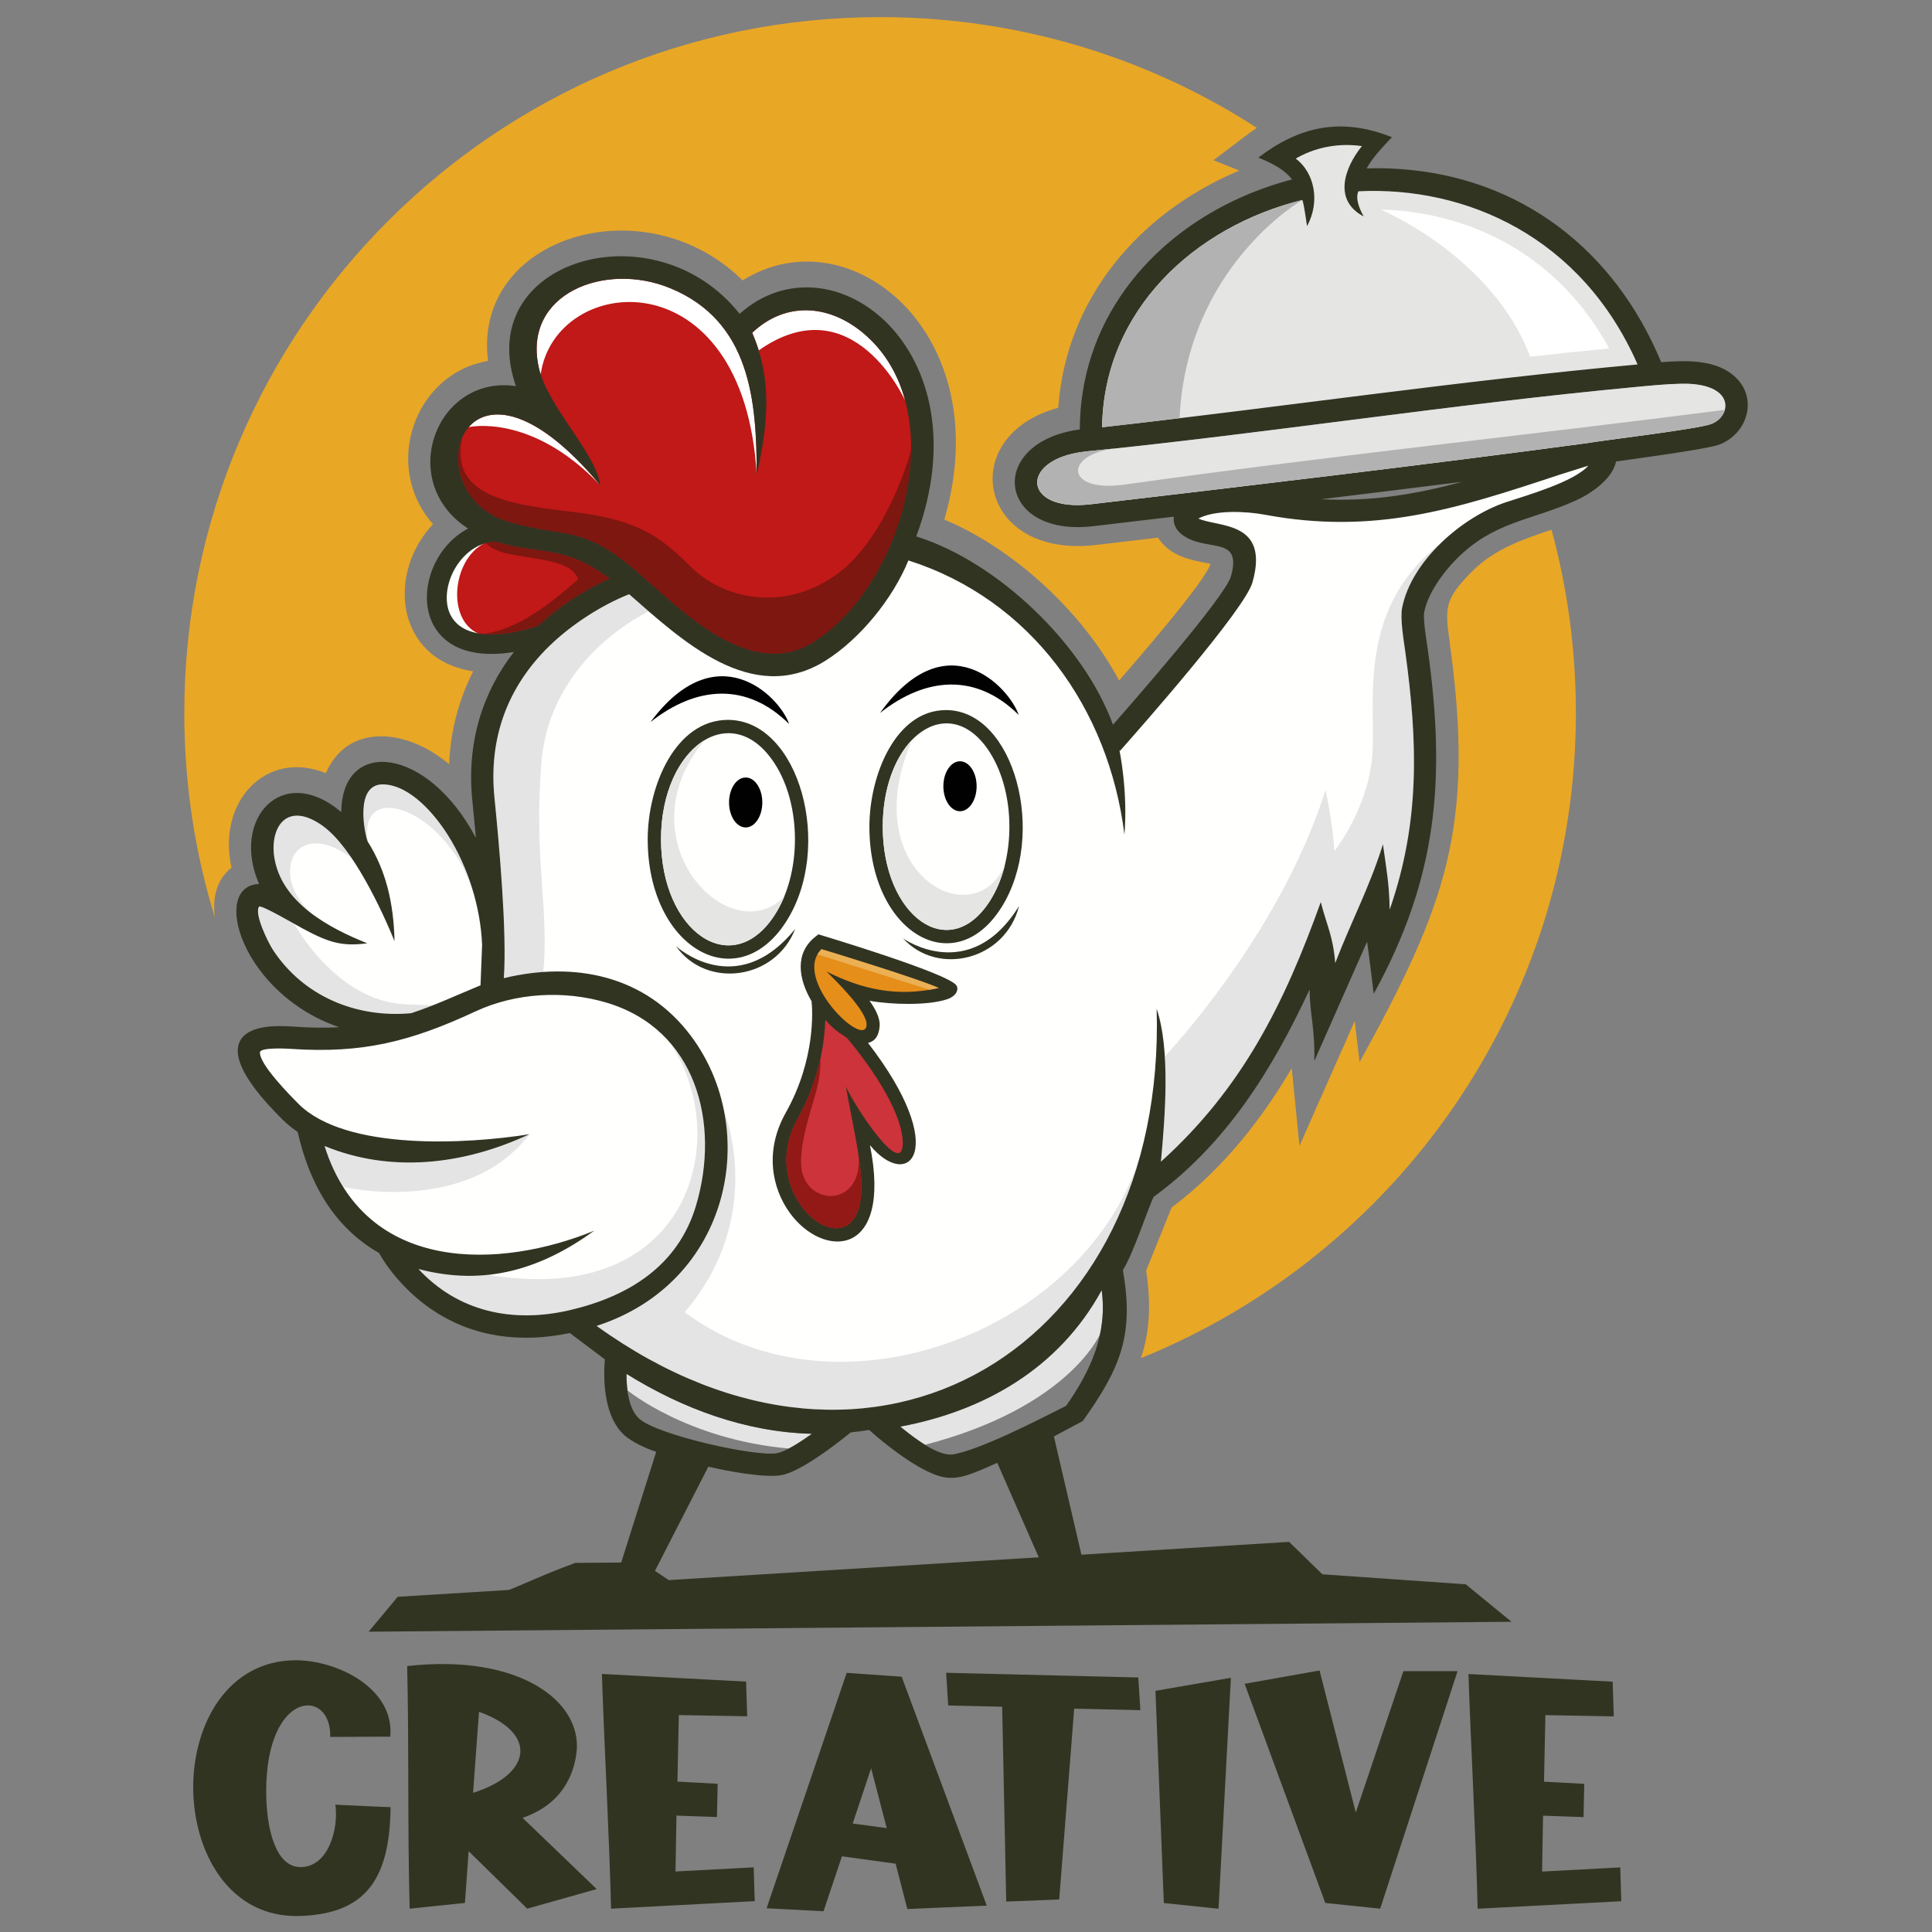 <?xml version="1.0" encoding="UTF-8"?>
<svg id="Layer_1" data-name="Layer 1" xmlns="http://www.w3.org/2000/svg" viewBox="0 0 280 280">
  <rect x="0" y="0" width="280" height="280" fill="#808080" stroke="none"/>
  <defs>
    <style>
      .cls-1 {
        fill: #e58e19;
      }

      .cls-1, .cls-2, .cls-3, .cls-4, .cls-5, .cls-6, .cls-7, .cls-8, .cls-9, .cls-10, .cls-11, .cls-12, .cls-13, .cls-14 {
        fill-rule: evenodd;
      }

      .cls-2 {
        fill: #7d1710;
      }

      .cls-3 {
        fill: #fffffe;
      }

      .cls-4 {
        fill: #ebb054;
      }

      .cls-5 {
        fill: #cd333a;
      }

      .cls-6 {
        fill: #fff;
      }

      .cls-7 {
        fill: #e4e4e5;
      }

      .cls-8 {
        fill: #921915;
      }

      .cls-9 {
        fill: #b2b2b2;
      }

      .cls-10 {
        fill: #010101;
      }

      .cls-11 {
        fill: #e9a726;
      }

      .cls-12 {
        fill: #e5e5e4;
      }

      .cls-13 {
        fill: #323422;
      }

      .cls-14 {
        fill: #c11818;
      }
    </style>
  </defs>
  <path class="cls-12" d="m196.49,26.19l.31-.02c8.29-.41,16.62,1.41,23.86,5.52,8.26,4.68,14.3,11.85,18.1,20.51l.86,1.97-2.14.2c-25.93,2.38-51.71,6.21-77.58,9.1l-1.75.19.02-1.76c.25-17.64,13.83-30.38,30.2-34.42l.42-.1c-.25-1.22-.88-2.35-1.94-3.16l-1.84-1.4,2-1.17c3.17-1.85,6.97-2.54,10.59-2.01l2.68.39-1.7,2.11c-.92,1.14-1.82,2.62-2.1,4.05h0Z"/>
  <path class="cls-14" d="m109.75,55.75c-.23-2.34-.8-4.67-1.82-7.04l-.33-.76.6-.57c5.23-4.97,12.13-4.57,17.54-.12,1.89,1.55,3.44,3.43,4.62,5.56,7.07,12.76.22,33.7-11.82,41.23-9.78,6.11-19.88-4.11-26.73-10.08-2.86-2.49-5.61-4.52-9.37-5.36-1.28-.28-2.59-.46-3.88-.68-1.74-.29-3.44-.66-5.14-1.15-3.67-1.06-6.61-3.64-7.75-7.34-.9-2.91-.55-6.44,1.69-8.68,2.27-2.26,5.45-2.24,8.29-1.2,2.44.9,4.82,2.55,6.97,4.47-.61-.91-1.19-1.74-1.61-2.38-1.59-2.4-3.48-5.34-4.1-8.17-.71-3.26-.29-6.53,1.76-9.23,4.22-5.56,12.84-6.05,18.87-3.59,7.4,3.03,10.73,8.6,12.2,15.1h0Zm-21.1,28.69c-3.71,1.71-7.2,3.95-10.2,6.74l-.11.1-.14.05c-3.43,1.1-8.78,2.26-11.96-.1-2.72-2.02-2.53-5.83-1.17-8.59,1.29-2.6,3.72-4.67,6.71-4.82h.12s.12.03.12.03c.35.11.7.22,1.06.31,2.11.55,4.16.76,6.3,1.11,3.71.61,6.35,1.8,9.39,4.05l.89.66-1.01.47h0Z"/>
  <path class="cls-6" d="m67.68,79.38l2.38-.57c-4.44,2.39-5.34,10.81-.86,12.95.59.28.79.54.73.77-1.37-.14-2.65-.54-3.69-1.31-2.72-2.02-2.53-5.83-1.17-8.59.62-1.26,1.52-2.4,2.62-3.25h0Z"/>
  <path class="cls-3" d="m204.63,88.41c-.27,1.4.27,4.37.47,5.84,1.84,13.31,2.17,25.19-2.32,38.07l-2.7,7.73c-.04-3.4.01-8.35-.31-11.62-1.58,3.91-3.37,7.71-4.9,11.68l-2.29,5.93-.99-11.64c-5.11,13.06-11.78,25.5-22.35,35.04l-2.74,2.48.29-3.1c-6.65,23.34-26.77,39.01-51.39,36.49-10.85-1.11-20.96-5.63-29.75-11.97l-2.31-1.67,2.95-.96c-9.6,3.11-19.77,2.16-26.93-5.58l-4.18-4.51,2.73.72c-11.75-5.23-13.01-17.41-13.7-18.31-.81-.53-1.55-1.12-2.21-1.78-4.9-4.9-11.01-11.78.25-11.02,10.09.68,16.85-1.05,25.95-5.29,7.61-3.54,17.97-3.49,25.29.86-5.77-3.77-12.98-4.37-20.13-2.64l-1.92.46c.65-9.23-.28-18.59-1.21-27.77-1.55-15.16,7.85-26.06,21.24-31.38,13.1,13.53,28.28,19.28,39.35-5.01,13.65,4.35,23.5,12.83,29.36,26l1.95,1.42c2.65-3,17.05-19.43,18.01-22.87,2.1-7.48-3.61-5.94-7.06-7.54l-2.63-1.22,2.56-1.36c2.74-1.45,7.49-1.28,10.49-.72,15.61,2.92,27.36-.85,42.02-5.71l9.18-2.88-3.41,3.87c-2.36,2.69-9.1,4.56-12.55,5.7-5.86,1.95-12.88,7.95-14.1,14.24h0Zm-149.67,40.33c-1.64-6.04-3.5-5.11-3.49-10.89.02-8.31,8.64-6.69,14.45,2.51,2.84,4.5,5.16,11.33,5.15,16.59l-.26,6.66c-1.9.78-10.03,4.32-11.11,4.42-9.45.89-19.05-3.84-22.7-12.83-1.07-2.64-1.54-6.28,2.23-4.51l6.07,3.28c-3.37-2.32-6.1-5.4-6.74-9.57-.86-5.65,3.01-9.89,8.92-5.67,2.73,1.95,5.36,5.99,7.47,10.02h0Zm48.02,45.06c.96-3.25,1.27-6.84.88-10.36.29,3.47-.04,7.01-.88,10.36h0Zm34.04-30.41c-2.93-1.67-14.63-5.32-18.08-6.37-3.33,2.83.02,6.9.13,7.96.56,5.61-1.2,12.16-3.92,17-5.22,9.29,2.76,17.75,7.22,16.37,5.15-1.59,2-13.63,1.17-17.75,1.1,1.34,5.53,7.5,7.2,6.63.89-.46.42-3.05.25-3.74-1.18-4.76-4.75-9.4-7.71-13.23,2.38-.54,2.7-.3,2.78-1.68.08-1.3-2.41-4.35-3.28-5.56,3.49.62,10.93,1.9,14.23.38h0Zm-34.58-36.92c-7.32,3.5-9.59,18.65-3.89,26.75,3.98,5.65,10.07,5.86,14.09-.3,7.67-11.75-.17-31.25-10.21-26.45h0Zm41.44,24.34c7.25-11.39-.07-30.32-9.58-25.82-7.01,3.32-9.23,18.22-3.75,26.15,3.78,5.47,9.52,5.65,13.33-.32h0Z"/>
  <path class="cls-10" d="m127.54,103.33c6.64-5.26,13.94-5.82,20.1.28-1.45-4.16-10.52-13.64-20.1-.28h0Z"/>
  <path class="cls-10" d="m94.27,104.65c6.64-5.26,13.94-5.82,20.1.28-1.45-4.16-10.58-13.09-20.1-.28h0Z"/>
  <path class="cls-5" d="m123.24,159.36c.32,1.72.68,3.44,1,5.16.49,2.65,1.12,6.13.85,8.81-1.17,11.78-16.35.43-9.78-11.26,2.43-4.33,3.85-9.3,4.01-14.27l.02-.74.5.55c.97,1.07,1.56,1.54,2.72,2.31.15.1.3.21.43.32l.02.02.02.02c2.88,3.47,7.81,10.18,8.1,14.9.04.64.07,1.88-.66,2.18-1.47.6-4.42-3.72-5.1-4.7-.68-.98-1.46-2.15-2.12-3.31h0Z"/>
  <path class="cls-1" d="m122.79,142.98c1.08,1.08,5.3,5.34,2.99,6.91-2.52,1.71-12.3-8.04-6.95-13.29,6.75,2.06,13.49,4.02,19.96,6.85-6.34,1.39-9.59,1.54-16-.47h0Z"/>
  <path class="cls-6" d="m78.36,54.26c2.03-14.64,29.47-17.44,31.31,14.59.02-10.79-.92-22.33-12.57-27.1-9.45-3.87-21.36.8-19.02,11.47.07.34.17.69.29,1.04h0Zm8.63,16.06c-9.54-11.45-16.22-11.72-19.06-8.42,0,0,9.06-2.1,19.06,8.42h0Zm22.97-19.54c13.69-9.62,21.24,7.31,21.24,7.31-1.03-3.85-3.03-7.31-6.21-9.92-5-4.11-11.22-4.45-15.97.06.37.85.68,1.7.94,2.54h0Z"/>
  <path class="cls-2" d="m132.05,65.25s-3.48,13.16-11.3,18.36c-7.83,5.21-16.23,2.94-20.66-1.49-4.43-4.43-7.83-6.8-16.78-7.89-8.95-1.08-18.13-2.05-16.36-10.71-1.65,3.99.34,10.25,6.81,12.13,8.33,2.42,10.59.26,18.83,7.44,6.52,5.69,16.27,15.63,25.32,9.97,8.09-5.06,14.01-16.91,14.14-27.8h0Z"/>
  <path class="cls-2" d="m69.86,91.86c2.02.24,4.69-.07,8.13-1.17,2.94-2.74,6.45-5.05,10.37-6.85-6.35-4.7-9.71-3.53-15.47-5.05-.38-.1-.74-.21-1.09-.32-.47.02-.93.1-1.37.23.48.54,1.46,1.21,3.48,1.61,3.84.77,8.35.9,9.63,3.13h0c.12.15.2.32.23.52-3.71,3.28-8.81,7.47-13.93,7.91h0Z"/>
  <path class="cls-7" d="m168.83,153.12c.31,5.07-.16,10.82-.57,15.25,11.82-10.66,17.88-22.91,23.17-37.64.88,3.46,1.79,4.95,2.09,8.85,2.44-6.32,4.88-10.76,6.92-17.21.51,3.74.92,5.7.97,9.47,4.44-12.73,4.06-24.37,2.26-37.4-.22-1.62-.76-4.74-.46-6.32.66-3.41,2.85-6.72,5.66-9.45-12.89,9.98-9.16,24.24-10.07,31.66-.9,7.41-5.42,13.02-5.42,13.02-.18-3.8-1.27-8.86-1.27-8.86-6.06,19.14-20.07,35.11-23.29,38.62h0Z"/>
  <path class="cls-7" d="m95.75,187.19c-2.58,2.1-5.66,3.81-9.27,4.98,33.93,24.49,69.48,9.83,78.83-24.89-7.92,25.9-44.13,39.31-66.08,22.89,11.9-13.93,5.75-28.99,5.75-28.99,1.78,9.34-1.27,19.53-9.23,26.02h0Zm-17-46.33c.83-9.32-1.42-16.63-.28-30.39,1.27-15.37,15.55-21.85,15.55-21.85-.98-.85-1.93-1.69-2.84-2.48-4.11,1.63-8.49,4.49-11.63,7.57-6.11,5.99-8.76,13.47-7.88,22,.68,6.7,1.82,19.48,1.35,26.05,1.91-.46,3.83-.77,5.72-.9h0Z"/>
  <path class="cls-7" d="m47.05,166.1c.71,2.25,1.62,4.22,2.7,5.93,0,0,17.94,4.18,26.99-7.64-9.59,4.49-20.15,5.64-29.69,1.71h0Z"/>
  <path class="cls-7" d="m96.98,150.97c9.42,13.56,3.3,38.7-26.13,33.79-3.22.35-6.6.11-10.19-.83,5.69,6.14,13.6,7.91,21.96,5.95,8.5-1.99,15.66-6.41,18.26-15.14,2.52-8.48,1.48-17.71-3.9-23.77h0Z"/>
  <path class="cls-7" d="m134.06,209.39c20.98-5.46,25.39-16.1,25.39-16.1.42-2.01.52-4.11.22-6.32-6.26,11.46-17.19,17.54-29.19,19.78,1.03.84,2.3,1.84,3.58,2.63h0Z"/>
  <path class="cls-7" d="m90.8,199.1c0,.75.03,1.58.14,2.4,0,0,8.63,7.12,23.38,8.43,1.09-.57,2.32-1.4,3.36-2.14-9.63-.25-18.73-3.62-26.89-8.69h0Z"/>
  <path class="cls-7" d="m42.65,133.88c-1.83-1.03-4.8-2.68-5.09-2.49-.75,1.06,1.35,5.26,1.97,6.21,4.4,6.78,12.13,9.98,20.07,9.24,1.06-.35,2.11-.74,3.15-1.15-1.14-.03-2.47-.07-4.02-.14-10.04-.45-16.08-11.67-16.08-11.67h0Zm10.65-11.92c-1.44-9.32,11.82-4.53,15.45,7.85-.86-3.13-2.16-6.15-3.84-8.8-1.89-2.99-5.39-7.13-9.23-7.33-4.43-.23-2.77,7.39-2.38,8.28h0Zm-6.5-2.26c-5.25-3.74-7.69.24-7.04,4.52.52,3.42,2.64,6.06,5.33,8.12-6.16-5.59-2.41-14.1,5.86-8.01-1.32-1.94-2.73-3.61-4.15-4.62h0Z"/>
  <path class="cls-3" d="m94.83,121.63c0-3.94.88-8.14,3.06-11.48,1.65-2.53,4.2-4.7,7.33-4.86,3.4-.18,6.08,2.08,7.84,4.78,4.17,6.38,4.17,16.74,0,23.12-1.76,2.7-4.44,4.96-7.84,4.78-3.13-.17-5.68-2.34-7.33-4.86-2.18-3.34-3.06-7.53-3.06-11.48h0Zm32.14-1.83c0-3.82.83-7.91,2.9-11.18,1.55-2.44,3.97-4.6,6.99-4.75,3.26-.17,5.79,2.07,7.44,4.66,3.96,6.22,3.96,16.32,0,22.54-1.65,2.59-4.19,4.83-7.44,4.66-3.02-.16-5.44-2.31-6.99-4.75-2.07-3.26-2.9-7.35-2.9-11.18h0Z"/>
  <path class="cls-13" d="m198.11,136.52l-7.63,17.25c.11-4.76-.63-6.59-.69-10.35-5.52,11.85-12.19,22.45-22.61,30.05-1.12,2.52-2.97,8.27-4.44,10.6,1.59,9.2-.15,13.95-5.82,21.88l-4.18,2.23,4.43,19.04,7.79.5c4.02,1.34,8.05,2.68,12.07,4.03l-19.95,1.01-12.62,1.07,7.5-4.91-7.43-16.92c-3.97,1.78-5.84,2.59-8.17,1.99-3.19-.83-7.94-4.53-10.39-6.75-.88.14-1.77.26-2.67.35-2.36,1.92-7.23,5.64-9.99,6.19-2.38.47-8.17-.62-10.65-1.22l-7.74,15.1,7.73,5.18-15.94-.89-13.37.04h-3.59c5.64-2.06,7.97-3.41,13.61-5.48l6.67-.06,5.07-16.04c-1.44-.47-3.58-1.44-4.68-2.47-2.71-2.51-3.06-7.39-2.76-10.93l-5.08-3.82c-7.06,1.49-14.1.66-20.13-3.49-2.93-2.02-5.75-4.98-7.52-8.11-6.63-3.78-10.15-10.26-11.79-17.54-.78-.53-1.51-1.12-2.18-1.78-2.1-2.1-7.79-7.87-6.24-11.27,1.13-2.48,5.38-2.38,7.62-2.23,2.32.16,4.56.23,6.82.1-14.11-4.8-18.72-20.48-11.61-20.76-4.11-9.35,3.29-17.7,11.91-10.42.09-10.84,12.52-9.55,19.51,3.75-.16-1.81-.34-3.62-.52-5.43-.85-8.37,1.48-15.67,6.03-21.52-15.85,2.59-15.2-13.4-6.64-17.89-10.48-6.75-4.66-22.34,6.93-20.64-6.36-18.3,20.12-26.03,32.42-10.48,13.31-11.87,35.65,5.21,25.6,32.26,11.88,3.72,24.31,15.72,28.51,27.29,2.49-2.83,16.26-18.52,17.1-21.52,1.72-6.13-3.8-3.31-7.24-6.15-.8-.66-1.17-1.56-1.04-2.48-3.9.46-7.8.92-11.7,1.38-13.99,1.64-15.53-12.2-1.93-14.02.02-7.43,2.29-14.42,6.69-20.44,5.8-7.94,14.57-13.3,24.08-15.8-1.08-1.35-2.61-2.24-4.9-3.16,5.87-4.45,11.86-5.94,19.37-2.96-1.2,1.3-2.78,2.87-3.66,4.53,1.58-.05,3.16-.03,4.73.08,17.69,1.19,31.24,11.81,37.95,28,3.61-.27,8.02-.45,10.79,2.2,3.29,3.14,1.66,8.21-2.36,9.74-1.78.68-13.19,2.2-14.97,2.45-.52,2.6-3.73,4.72-5.95,5.71-6.53,2.92-11.76,2.97-17.2,8.45-1.91,1.93-4.12,4.94-4.65,7.66-.2,1.05.34,4.2.5,5.32,2.67,19.02,1.38,33.26-7.82,50.01,0,0-.68-5.64-.96-7.55h0Zm-120.12-45.83c2.94-2.74,6.45-5.05,10.37-6.85-6.35-4.7-9.71-3.53-15.47-5.05-.38-.1-.74-.21-1.09-.32-2.75.14-4.97,2.08-6.15,4.46-1.25,2.53-1.45,5.98.97,7.77,1.97,1.46,5.59,1.85,11.37,0h0Zm-6.32,25.02c.68,6.7,1.82,19.48,1.35,26.05,10.22-2.47,20.54-.42,27.12,8.38,10.19,13.62,5.79,35.72-13.67,42.02,40.17,28.99,82.61,3.11,81.16-45.96,1.99,5.82,1.24,15.49.62,22.16,11.82-10.66,17.88-22.91,23.17-37.64.88,3.46,1.79,4.95,2.09,8.85,2.44-6.32,4.88-10.76,6.92-17.21.51,3.74.92,5.7.97,9.47,4.44-12.73,4.06-24.37,2.26-37.4-.22-1.62-.76-4.74-.46-6.32,1.32-6.8,8.68-13.2,15.07-15.33,2.87-.95,9.85-2.93,11.92-5.29l-4.26,1.34c-14.96,4.96-26.72,8.74-42.71,5.75-2.53-.47-7.1-.73-9.54.57,2.81,1.3,10.37.27,7.84,9.24-1.11,3.94-16.14,20.97-19.19,24.42l-.09-.07s1.25,5.93.72,12.22c-2.27-18.33-13.56-34.08-31.31-39.74-2.24,5.53-7.04,11.42-12.03,14.54-10.65,6.65-20.82-2.98-28.44-9.64-4.11,1.63-8.49,4.49-11.63,7.57-6.11,5.99-8.76,13.47-7.88,22h0Zm117.76-82.92c-.21-1.23-.39-2.91-.68-3.81-15.7,3.88-28.79,16.04-29.03,32.94,25.82-2.89,51.77-6.73,77.61-9.1-8.12-18.52-24.9-25.86-40.46-25.1-.46.98.11,2.5.77,3.65-4.37-2.28-2.91-6.9-.26-10.2-2.07-.3-5.85-.37-9.59,1.81,2.72,2.07,3.58,6.23,1.63,9.81h0Zm-69.82,115.01c-.11,3.27-.84,8.71-4.04,14.41-6.33,11.28,8.11,22.35,9.22,11.09.4-4.03-1.45-11.24-2.19-15.82,1.3,2.94,8.6,14.06,8.22,7.72-.17-2.8-2.36-7.9-8.03-14.73-.75-.63-1.35-.64-3.18-2.66h0Zm6.2,3.36c12,15.54,5.88,21.62.27,14.8,3.29,16.41-6.79,16.49-11.63,9.8-2.55-3.53-3.7-8.93-.57-14.5,4.35-7.74,3.87-14.89,3.74-16.15-1.9-3.22-2.51-6.99.61-9.4l.39-.3c.45.14,18.77,5.63,19.98,7.39.38.55.07,1.58-1.43,2.05-2.71.87-7.87.78-11.15.19.81,1.12,1.53,2.46,1.47,3.6-.09,1.5-.72,2.29-1.7,2.51h0Zm-11.96-17.46c-7.18,10.99-19.98,3.6-19.98-12.07,0-7.77,4.06-17.3,11.63-17.3,10.36,0,15.43,18.53,8.35,29.37h0Zm-18.05-12.07c0,13.39,10.24,20.53,16.44,11.03,3.96-6.06,3.96-16,0-22.05-6.21-9.5-16.44-2.36-16.44,11.03h0Zm41.31-18.72c9.9,0,14.72,18.09,7.98,28.67-6.84,10.73-19.09,3.56-19.09-11.78,0-7.47,3.81-16.89,11.11-16.89h0Zm6.36,6.15c-5.89-9.25-15.54-2.24-15.54,10.75s9.65,19.99,15.54,10.75c3.76-5.9,3.76-15.59,0-21.49h0Zm-7.42,34.13c-3.21-1.4-14.47-4.85-16.99-5.62-4.37,4.29,6.32,14.57,6.53,10.98.12-1.98-4.52-6.49-5.81-7.75,5.22,2.61,10.21,3.72,16.27,2.39h0Zm55.46-70.84c7.14.37,13.62-.69,20.39-2.52-6.8.86-13.59,1.69-20.39,2.52h0Zm38.5-8.12c1.7-.34,16.01-2.02,18-2.78,3.03-1.15,3.52-6.01-4.41-5.83-2.21.05-4.5.28-6.71.49-26.56,2.5-52.92,6.64-79.44,9.33-9.83.99-9.38,8.82.59,7.65,23.83-2.79,48.18-5.67,71.96-8.86h0Zm-112.33,143.57c-9.63-.25-18.73-3.62-26.89-8.69,0,2.22.32,5.08,1.82,6.47,2.6,2.41,17.09,5.61,20.04,5.02,1.27-.25,3.38-1.63,5.02-2.8h0Zm41.98-20.82c-6.26,11.46-17.19,17.54-29.19,19.78,2.23,1.83,5.62,4.38,7.72,4.01,3.97-.7,12.41-5.05,16.31-7.02,3.58-5.08,6.02-10.47,5.16-16.78h0ZM46.79,119.7c-5.25-3.74-7.69.24-7.04,4.52,1.01,6.58,7.89,10.26,13.48,12.49-3.61.47-5.5-.06-9.34-2.13-1.05-.57-5.96-3.44-6.34-3.19-.75,1.06,1.35,5.26,1.97,6.21,4.4,6.78,12.13,9.98,20.07,9.24,3.43-1.12,6.72-2.67,10.05-4.04l.23-5.84c-.22-5.5-2.03-11.3-4.97-15.95-1.89-2.99-5.39-7.13-9.23-7.33-4.43-.23-2.77,7.39-2.38,8.28,2.63,4.17,3.76,8.85,3.89,14.44-1.84-4.51-6.08-13.62-10.39-16.69h0Zm71.11-26.66c13.02-8.14,20.43-33.89,7.08-44.87-5-4.11-11.22-4.45-15.97.06,2.82,6.53,2.43,12.81.65,20.62.02-10.79-.92-22.33-12.57-27.1-9.45-3.87-21.36.8-19.02,11.47,1.24,5.65,8.38,12.54,8.92,17.1-20.04-24.05-27.44,1.2-13.23,5.32,8.33,2.42,10.59.26,18.83,7.44,6.52,5.69,16.27,15.63,25.32,9.97h0Zm-57.25,90.88c5.69,6.14,13.6,7.91,21.96,5.95,8.5-1.99,15.66-6.41,18.26-15.14,3.58-12.02-.02-25.57-12.97-29.42-6.1-1.82-13.15-1.44-18.94,1.25-9.43,4.39-16.4,6.16-26.83,5.45-.55-.04-4.16-.23-4.44.43-.29,1.66,4.54,6.5,5.57,7.54,6.88,6.88,24.63,5.82,33.47,4.4-9.59,4.49-20.15,5.64-29.69,1.71,5.91,18.76,25.68,17.77,39.09,12.27-7.59,5.5-15.76,8.12-25.48,5.56h0Z"/>
  <path class="cls-10" d="m108.07,112.68c1.33,0,2.41,1.62,2.41,3.62s-1.08,3.62-2.41,3.62-2.41-1.62-2.41-3.62,1.08-3.62,2.41-3.62h0Z"/>
  <path class="cls-10" d="m139.13,110.33c1.33,0,2.41,1.62,2.41,3.62s-1.08,3.62-2.41,3.62-2.41-1.62-2.41-3.62,1.08-3.62,2.41-3.62h0Z"/>
  <path class="cls-13" d="m130.87,136s9.67,6.87,16.82-4.7c-1.94,7.77-11.68,10.29-16.82,4.7h0Z"/>
  <path class="cls-13" d="m97.97,137.13s8.72,8.05,17.28-2.51c-2.91,7.46-12.9,8.71-17.28,2.51h0Z"/>
  <path class="cls-8" d="m124.35,166.92c1.08,7.51-6.44,8.15-8,3.33-.9-2.8.77-8.09,1.76-11.44.99-3.35.78-5.33.78-5.33-.58,2.63-1.59,5.65-3.33,8.73-6.33,11.28,8.11,22.35,9.22,11.09.17-1.71-.06-3.98-.44-6.38h0Z"/>
  <path class="cls-4" d="m119.06,137.56c-.24.24-.43.49-.59.76l16.25,5.12c.44-.07.88-.16,1.33-.26-3.21-1.4-14.47-4.85-16.99-5.62h0Z"/>
  <path class="cls-12" d="m132.19,107.22c-2.49,2.56-4.25,7.02-4.25,12.58,0,12.99,9.65,19.99,15.54,10.75.97-1.52,1.69-3.29,2.16-5.19-4.57,10.47-21.8.98-13.44-18.14h0Z"/>
  <path class="cls-12" d="m236.9,56.1c-26.56,2.5-52.92,6.64-79.44,9.33-9.83.99-9.38,8.82.59,7.65,23.83-2.79,48.18-5.67,71.96-8.86,1.7-.34,16.01-2.02,18-2.78,3.03-1.15,3.52-6.01-4.41-5.83-2.21.05-4.5.28-6.71.49h0Z"/>
  <path class="cls-6" d="m218.57,35.38c-5.63-3.19-12.02-4.85-18.46-5.01,0,0,16.25,6.81,21.64,21.32,3.82-.42,7.64-.82,11.46-1.19-3.42-6.29-8.29-11.52-14.64-15.12h0Z"/>
  <path class="cls-9" d="m188.76,28.98c-15.7,3.88-28.79,16.04-29.03,32.94,3.74-.42,7.48-.86,11.22-1.31,1.04-22.05,17.81-31.64,17.81-31.64h0Zm-31.29,36.44c-9.83.99-9.38,8.82.59,7.65,23.83-2.79,48.18-5.67,71.96-8.86,1.7-.34,16.01-2.02,18-2.78,1-.38,1.72-1.16,1.96-2.03-28.98,3.72-58.06,6.76-86.99,10.83-8.68,1.22-8.82-4.36-1.38-5.25-1.38.15-2.77.29-4.15.43h0Z"/>
  <path class="cls-11" d="m179.58,24.71l-3.71-1.49,4.55-3.45c.58-.44,1.16-.85,1.74-1.24-15.74-10.16-34.48-16.05-54.61-16.05C71.85,2.49,26.71,47.64,26.71,103.33c0,10.33,1.55,20.29,4.44,29.67-.37-2.74.14-5.46,2.41-7.25-2.16-9.48,4.95-17.23,13.67-13.69,3.13-7.32,11.72-6.51,17.86-1.3.19-4.73,1.36-9.28,3.49-13.47-11.35-1.72-12.5-14.31-5.82-21.32-7.42-8.38-2.71-21.86,7.97-23.66-2.28-18,22.7-25.67,36.9-11.67,15.52-9.77,37.11,7.77,29.22,34.66,10.13,4.23,20.09,13.46,25.34,23.33,2.06-2.38,12.69-14.58,13.23-16.92-2.74-.55-5.77-.97-7.59-3.79-3.01.36-6.01.71-9.02,1.06-17.15,2.01-20.33-15.88-5.44-19.88,1.12-15.91,11.79-28.31,26.21-34.37h0Z"/>
  <path class="cls-11" d="m210.09,93.08c3.77,26.88-.62,38.25-13.05,60.86l-.7-5.97-8.01,18.1-1.12-11.26c-4.55,7.71-10.07,14.66-17.41,20.2l-3.69,9.13c.75,5.03.49,8.95-.76,12.69,36.96-14.95,63.04-51.19,63.04-93.51,0-9.19-1.23-18.09-3.53-26.55-4.04,1.36-8.25,2.76-11.51,6.04-4,4.04-3.96,5.23-3.25,10.26h0Z"/>
  <polygon class="cls-13" points="53.42 236.48 57.64 231.42 186.83 223.46 191.65 228.16 212.43 229.61 219.06 235.04 53.42 236.48 53.42 236.48"/>
  <path class="cls-13" d="m68.56,259.83l.86-11.74c4.16,1.47,6.11,3.68,5.99,5.85-.12,2.26-2.45,4.51-6.85,5.89h0Zm145.58,16.8l20.83-1.09-.15-4.9-11.33.6.14-8.1,5.87.21.1-4.82-5.83-.32.2-9.64,9.91.18-.16-5.03-20.9-1.11c.3,9.4,1.1,24.05,1.33,34.02h0Zm-17.65-13.95l-5.25-20.58-10.86,1.93,11.69,31.76,7.96.83,11.21-34.42h-7.85s-6.9,20.48-6.9,20.48h0Zm-19.89,13.95l1.79-33.47-10.93,1.89,1.21,30.75,7.93.83h0Zm-23.09-1.35l2.17-27.65,9.59.22-.3-4.74-27.85-.68.3,4.74,7.82.18.59,28.24,7.67-.3h0Zm-22.84-32.28l-7.96-.56-11.61,34.12,8.25.43,2.67-7.96,7.78,1.07,1.7,6.57,11.51-.49-12.33-33.17h0Zm-4.42,13.27l2.26,8.67-4.93-.66,2.67-8.01h0Zm-37.7,20.35l20.83-1.09-.15-4.9-11.33.6.14-8.1,5.87.21.1-4.82-5.83-.32.2-9.64,9.91.18-.16-5.03-20.9-1.11c.3,9.4,1.1,24.05,1.33,34.02h0Zm-45.02-6.03c-3.53,0-4.95-5.41-4.95-10.99,0-14.73,9.46-15.04,9.28-7.87l8.7-.04c.65-6.99-7.67-11.07-13.67-11.07-9.84,0-14.89,9.18-14.89,18.41s5.12,19.05,15.6,18.65c9.47-.37,12.88-5.39,13.01-15.77,0,0-3.59-.14-8.01-.36.5,3.28-.9,9.05-5.07,9.05h0Zm32.19-7.13c5.62-1.91,7.45-6.11,7.84-9.53.83-7.22-8.08-14.31-24.55-12.47.28,11.7.04,23.47.36,35.16l8.01-.83.54-7.5,8.49,8.33,10.07-2.84-10.75-10.33h0Z"/>
  <path class="cls-12" d="m102.15,107.25c-3.55,2.1-6.35,7.39-6.35,14.38,0,13.39,10.24,20.53,16.44,11.03.54-.83,1.01-1.74,1.41-2.69-8.01,8.05-23.61-8.33-11.5-22.72h0Z"/>
</svg>